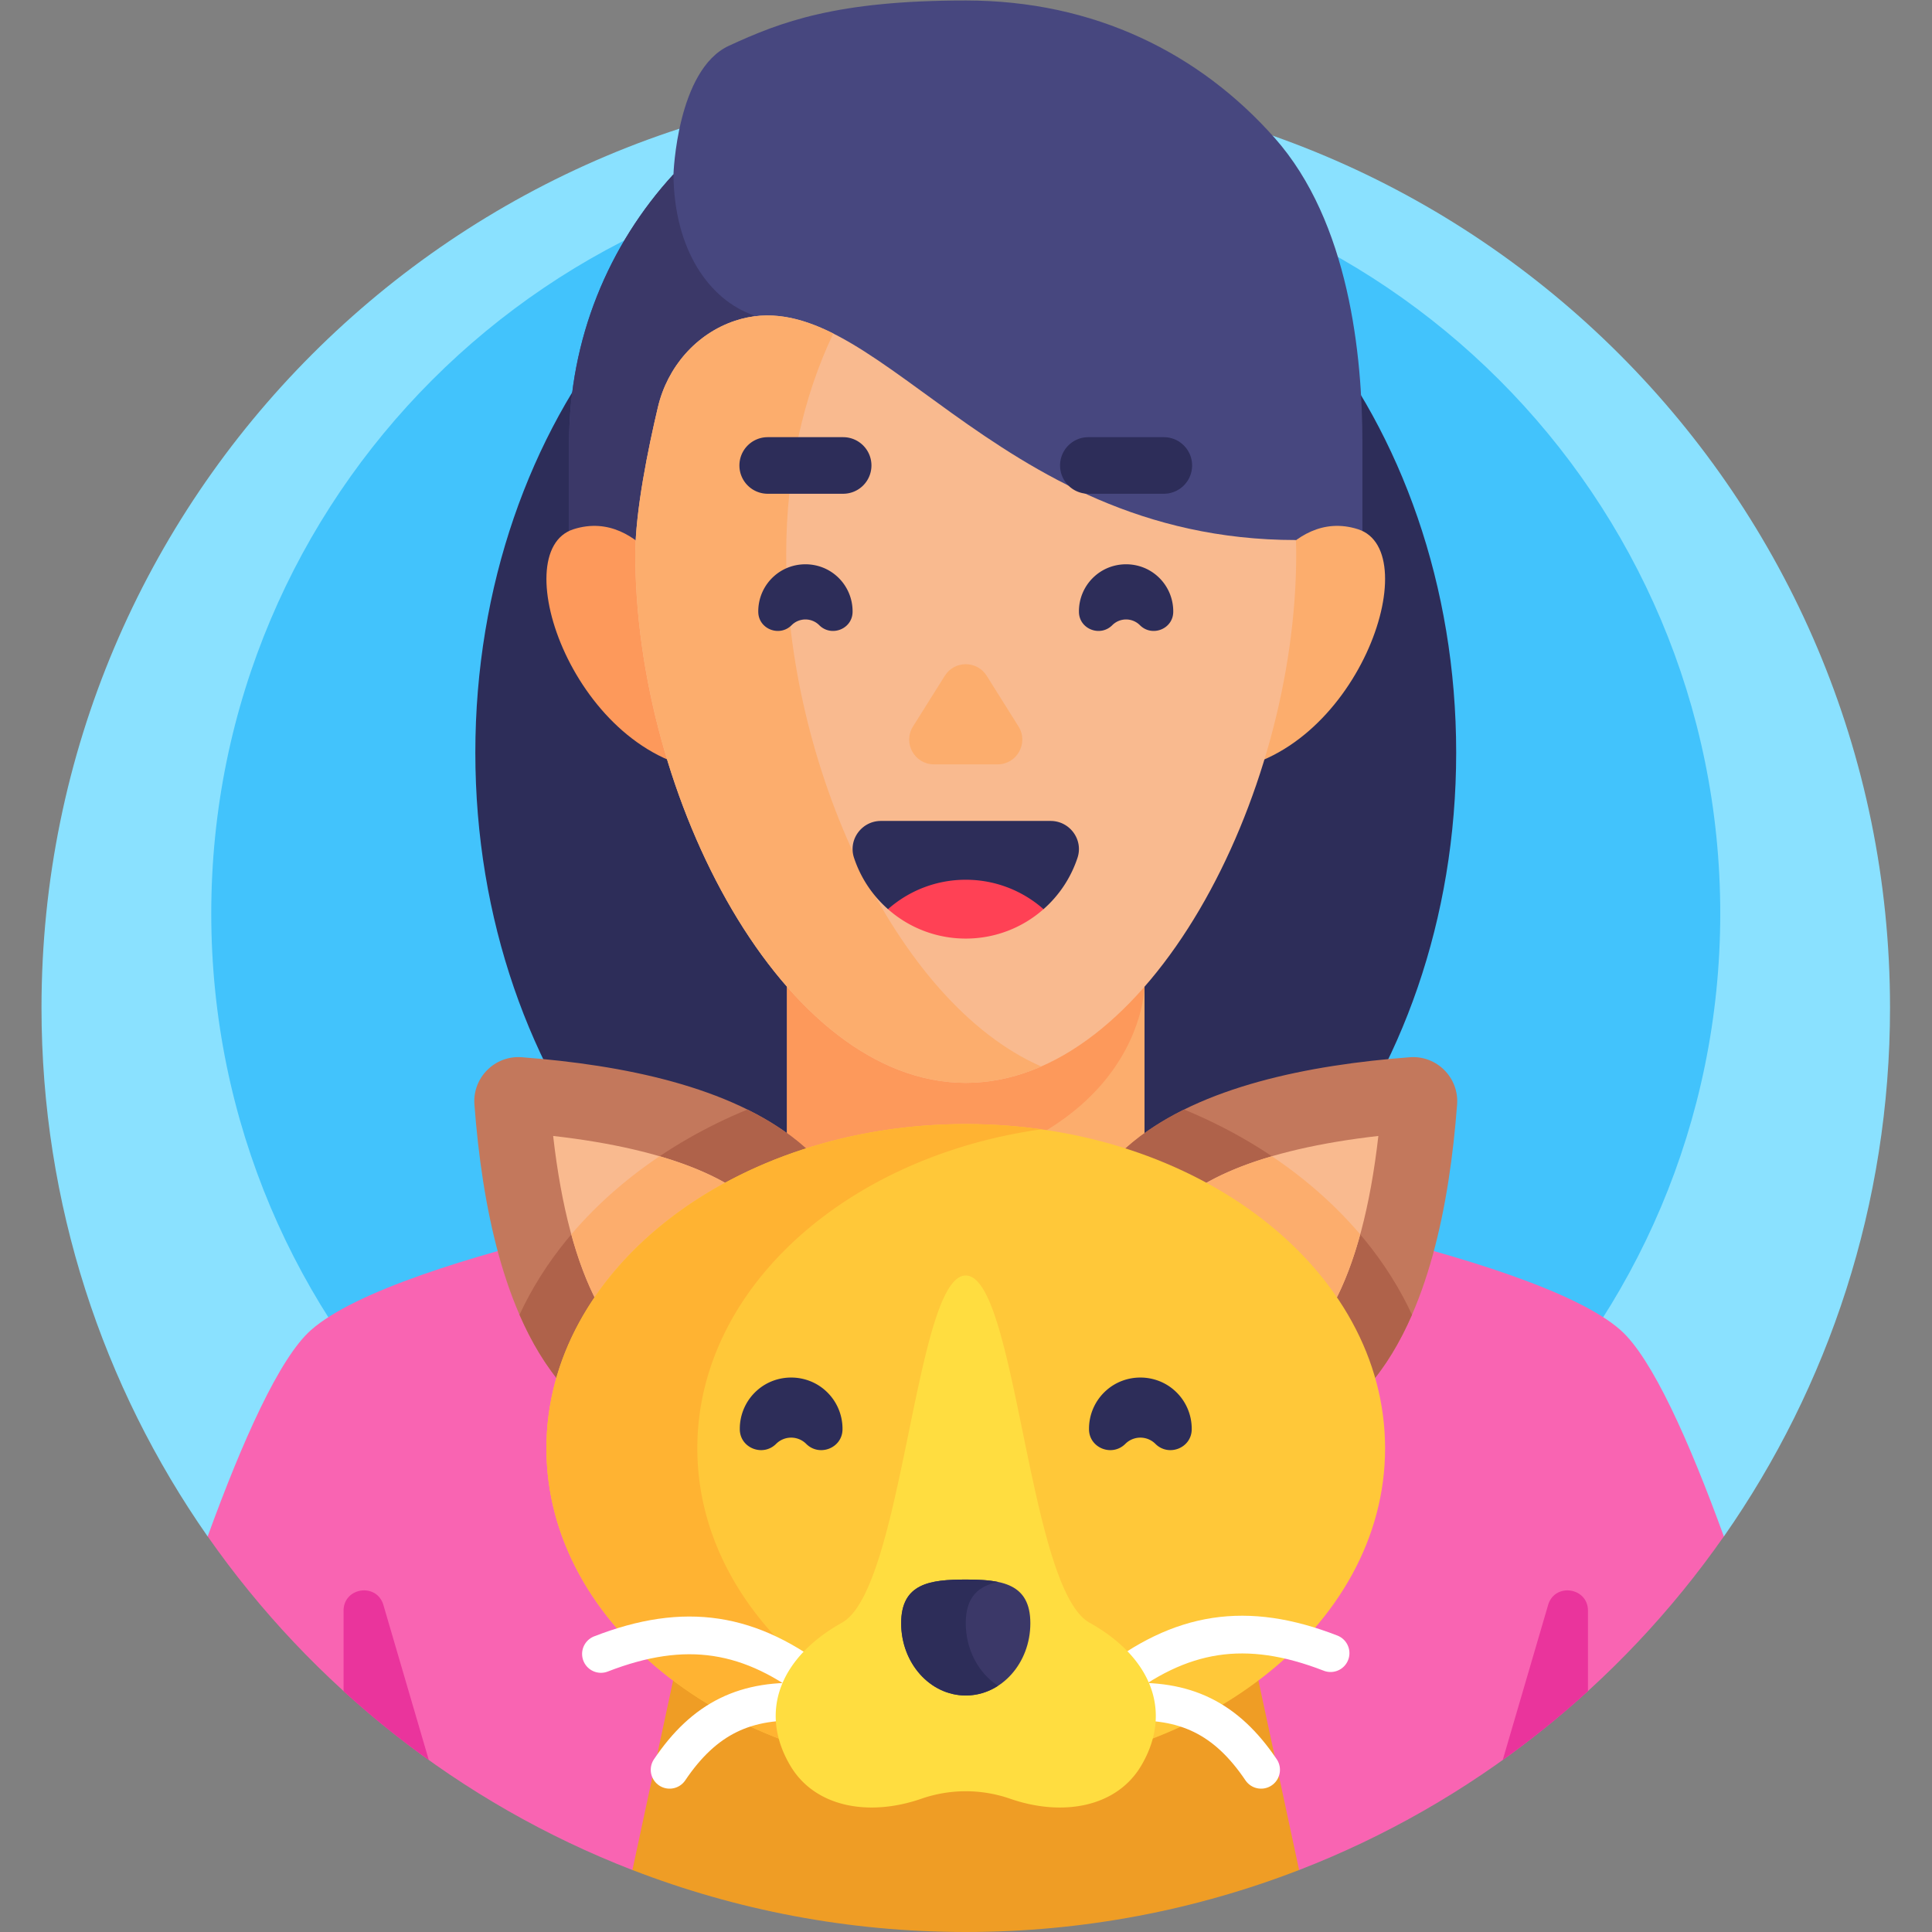 <?xml version="1.0" encoding="UTF-8"?>
<svg data-bbox="14.668 0.002 653.332 682.665" xmlns="http://www.w3.org/2000/svg" viewBox="0 0 682.667 682.667" height="682.667" width="682.667" data-type="ugc">
    <rect x="0" y="0" width="682.667" height="682.667" fill="#808080" stroke="none"/>
    <g>
        <defs>
            <clipPath id="d2283eff-71ab-4a35-8eae-95cf672a1c51" clipPathUnits="userSpaceOnUse">
                <path d="M0 512h512V0H0Z"/>
            </clipPath>
        </defs>
        <g clip-path="url(#d2283eff-71ab-4a35-8eae-95cf672a1c51)" transform="matrix(1.333 0 0 -1.333 0 682.667)">
            <path d="M456.97 104.861c27.744 39.712 44.031 88.02 44.031 140.139 0 135.309-109.691 245-245 245-135.31 0-245-109.691-245-245 0-52.119 16.287-100.427 44.031-140.139z" fill="#8ae1ff"/>
            <path d="M56 270c0-110.457 89.543-200 200-200s200 89.543 200 200-89.543 200-200 200S56 380.457 56 270" fill="#42c3fc"/>
            <path d="M386 312.633c0 88.365-58.203 160-130 160s-130-71.635-130-160c0-88.366 58.203-160 130-160s130 71.634 130 160" fill="#2d2d59"/>
            <path d="M167.638 16.427h176.725c45.771 17.715 84.888 48.787 112.587 88.435-9.221 25.362-19.041 47.328-27.392 54.701-23.413 20.673-123.588 37.434-126.172 37.862h-94.771c-2.584-.428-102.76-17.189-126.173-37.862-8.351-7.373-18.17-29.339-27.391-54.701 27.698-39.648 66.816-70.72 112.587-88.435" fill="#f964b2"/>
            <path d="M167.64 16.434C195.053 5.829 224.845 0 256.001 0s60.948 5.829 88.361 16.434l-15.914 74.118H183.554Z" fill="#ef9d25"/>
            <path d="M318.291 194.734c-8.654 1.646-14.316 2.593-14.905 2.69h-94.772c-.587-.096-6.223-1.04-14.843-2.678 1.996-2.661 25.125-32.414 62.013-32.414 37.264 0 60.899 30.284 62.507 32.402" fill="#ea349c"/>
            <path d="M91.07 85.157V63.83a246 246 0 0 1 22.599-18.262l-12.035 41.104c-1.751 5.979-10.564 4.715-10.564-1.515" fill="#ea349c"/>
            <path d="M420.93 85.157V63.83a246 246 0 0 0-22.599-18.262l12.035 41.104c1.751 5.979 10.564 4.715 10.564-1.515" fill="#ea349c"/>
            <path d="M303.386 291.266h-94.772v-93.841s19.021-20.093 47.17-20.093 47.602 20.093 47.602 20.093z" fill="#fcad6d"/>
            <path d="M208.614 291.266v-93.841c94.723 0 94.772 53.401 94.772 53.401v40.44Z" fill="#fd995b"/>
            <path d="M337.87 475.577C318.086 497.899 290.249 512 256 512s-48.984-5.639-62.772-12-14.708-34.072-14.708-34.072c-17.175-18.715-27.662-43.667-27.662-71.071v-30.076h210.285v30.076c0 23.009-3.489 58.399-23.273 80.72" fill="#47477f"/>
            <path d="M150.857 364.781h49.009v63.729c-11.83 4.104-21.192 17.341-21.346 37.417-17.176-18.714-27.663-43.667-27.663-71.07Z" fill="#3b3868"/>
            <path d="M331.058 352.433s10.385 25.285 28.897 19.415c18.513-5.869-.447-60.663-36.573-64.115Z" fill="#fcad6d"/>
            <path d="M180.942 352.433s-10.385 25.285-28.897 19.415c-18.513-5.869.447-60.663 36.573-64.115Z" fill="#fd995b"/>
            <path d="M194.837 427.096c-10.322-3.438-17.931-12.279-20.432-22.867-2.552-10.801-6.002-27.519-6.002-38.984 0-64.504 39.219-140.155 87.597-140.155 48.379 0 87.597 75.651 87.597 140.155 0 1.674-.032 2.084-.085 3.734-81.411.001-112.184 70.274-148.675 58.117" fill="#f9ba8f"/>
            <path d="M276 229.436c-38.741 16.953-67.597 80.479-67.597 135.81 0 21.97 4.564 41.826 12.476 58.474-8.869 4.458-17.292 6.29-26.042 3.375-10.322-3.438-17.931-12.279-20.432-22.866-2.552-10.802-6.002-27.52-6.002-38.984 0-64.504 39.219-140.155 87.597-140.155 6.881 0 13.576 1.534 20 4.346" fill="#fcad6d"/>
            <path d="M223.5 381.245h-20a7.5 7.5 0 0 0-7.5 7.499v.001a7.5 7.5 0 0 0 7.5 7.499h20a7.5 7.5 0 0 0 7.5-7.499v-.001a7.5 7.5 0 0 0-7.5-7.499" fill="#2d2d59"/>
            <path d="M308.5 381.245h-20a7.5 7.5 0 0 0-7.5 7.499v.001a7.5 7.5 0 0 0 7.5 7.499h20a7.5 7.5 0 0 0 7.5-7.499v-.001a7.5 7.5 0 0 0-7.5-7.499" fill="#2d2d59"/>
            <path d="m242.013 319.554 8.436 13.44c2.568 4.094 8.533 4.094 11.102 0l8.436-13.44c2.739-4.365-.398-10.038-5.552-10.038h-16.871c-5.153 0-8.29 5.673-5.551 10.038" fill="#fcad6d"/>
            <path d="M235.384 271.13h41.232a31.2 31.2 0 0 1 9.011 13.632c1.583 4.81-2.07 9.754-7.135 9.754h-44.984c-5.065 0-8.718-4.944-7.134-9.754a31.2 31.2 0 0 1 9.01-13.632" fill="#2d2d59"/>
            <path d="M276.616 271.13A31.06 31.06 0 0 0 256 263.333a31.05 31.05 0 0 0-20.616 7.797c5.5 4.85 12.713 7.798 20.616 7.798 7.902 0 15.116-2.948 20.616-7.798" fill="#ff4155"/>
            <path d="M310.999 349.915a12.47 12.47 0 0 1-4.242 9.538c-4.675 4.129-11.84 4.129-16.514 0a12.47 12.47 0 0 1-4.242-9.538c.055-4.539 5.629-6.717 8.838-3.508a5.175 5.175 0 0 0 7.322 0c3.209-3.209 8.783-1.031 8.838 3.508" fill="#2d2d59"/>
            <path d="M201.001 349.915a12.47 12.47 0 0 0 4.242 9.538c4.675 4.129 11.84 4.129 16.514 0a12.47 12.47 0 0 0 4.242-9.538c-.055-4.539-5.629-6.717-8.838-3.508a5.175 5.175 0 0 1-7.322 0c-3.209-3.209-8.783-1.031-8.838 3.508" fill="#2d2d59"/>
            <path d="M373.703 231.88c-53.975-4.086-112.942-23.02-83.765-96.305 73.286-29.177 92.219 29.79 96.305 83.765.539 7.125-5.415 13.079-12.54 12.54" fill="#c3785c"/>
            <path d="M374.287 163.621c-6.456 13.924-16.766 26.608-30.513 37.237-8.977 6.941-19.049 12.693-29.898 17.159-26.706-13.212-41.753-37.695-23.938-82.441 46.994-18.71 71.637-1.175 84.349 28.045" fill="#af624a"/>
            <path d="M324.996 147.843c-5.719 0-12.226 1.134-19.419 3.378-4.719 15.098-4.474 26.955.749 35.319 7.848 12.57 28.17 20.963 59.047 24.473-2.145-18.841-6.13-33.78-11.879-44.503-6.922-12.909-15.712-18.667-28.496-18.667Z" fill="#f9ba8f"/>
            <path d="M138.297 231.88c53.975-4.086 112.942-23.02 83.765-96.305-73.286-29.177-92.219 29.79-96.305 83.765-.539 7.125 5.415 13.079 12.54 12.54" fill="#c3785c"/>
            <path d="M343.774 200.858a122 122 0 0 1-6.625 4.772c-15.241-4.45-25.696-10.878-30.824-19.09-5.222-8.365-5.468-20.222-.748-35.32 7.193-2.244 13.699-3.378 19.419-3.378h.002c12.783 0 21.573 5.758 28.495 18.667 2.77 5.165 5.126 11.319 7.068 18.406-4.839 5.697-10.446 11.04-16.787 15.943" fill="#fcad6d"/>
            <path d="M137.713 163.621c12.712-29.22 37.355-46.755 84.349-28.045 17.815 44.746 2.768 69.229-23.938 82.441-10.849-4.466-20.921-10.218-29.898-17.159-13.747-10.629-24.057-23.313-30.513-37.237" fill="#af624a"/>
            <path d="M187.006 147.843c-12.787 0-21.576 5.758-28.499 18.668-5.75 10.723-9.734 25.661-11.88 44.502 30.877-3.51 51.2-11.903 59.048-24.473 5.222-8.364 5.468-20.221.748-35.319-7.193-2.244-13.7-3.378-19.417-3.378" fill="#f9ba8f"/>
            <path d="M151.44 184.915c1.942-7.086 4.298-13.239 7.067-18.404 6.923-12.91 15.713-18.668 28.499-18.668 5.718 0 12.225 1.134 19.418 3.378 4.719 15.097 4.474 26.955-.749 35.319-5.127 8.212-15.583 14.641-30.824 19.091a123 123 0 0 1-6.624-4.773c-6.342-4.903-11.948-10.246-16.787-15.943" fill="#fcad6d"/>
            <path d="M367.156 128.22c0-47.466-49.766-85.944-111.156-85.944-61.389 0-111.156 38.478-111.156 85.944S194.611 214.163 256 214.163s111.156-38.478 111.156-85.943" fill="#ffc839"/>
            <path d="M184.844 128.22c0 42.186 39.312 77.27 91.156 84.554a144 144 0 0 1-20 1.389c-61.39 0-111.156-38.478-111.156-85.943 0-47.466 49.766-85.944 111.156-85.944 6.828 0 13.511.479 20 1.39-51.844 7.283-91.156 42.368-91.156 84.554" fill="#ffb332"/>
            <path d="M294.28 65.023c18.703 14.901 36.131 17.555 58.422 8.896" fill="none" stroke="#ffffff" stroke-width="10" stroke-linecap="round" stroke-linejoin="round" stroke-miterlimit="10"/>
            <path d="M297.698 60.917c16.451 1.091 27.365-4.255 36.589-17.92" fill="none" stroke="#ffffff" stroke-width="10" stroke-linecap="round" stroke-linejoin="round" stroke-miterlimit="10"/>
            <path d="M217.72 64.809c-18.703 14.9-36.131 17.555-58.422 8.896" fill="none" stroke="#ffffff" stroke-width="10" stroke-linecap="round" stroke-linejoin="round" stroke-miterlimit="10"/>
            <path d="M214.087 60.917c-16.451 1.091-27.366-4.255-36.589-17.92" fill="none" stroke="#ffffff" stroke-width="10" stroke-linecap="round" stroke-linejoin="round" stroke-miterlimit="10"/>
            <path d="M288.794 82.002c-16.26 9.068-19.388 92.02-32.794 92.02-13.407 0-16.535-82.952-32.795-92.02s-22.202-23.452-13.759-37.836c6.544-11.148 20.928-13.656 34.803-8.835a35.9 35.9 0 0 0 23.502 0c13.874-4.821 28.258-2.313 34.802 8.835 8.443 14.384 2.501 28.768-13.759 37.836" fill="#ffdd40"/>
            <path d="M273.121 81.852c0 10.581-7.666 11.575-17.121 11.575-9.456 0-17.121-.994-17.121-11.575S246.544 62.693 256 62.693s17.121 8.578 17.121 19.159" fill="#3b3868"/>
            <path d="M256 81.85c0 7.091 3.444 9.873 8.561 10.939-2.519.526-5.441.637-8.561.637-9.456 0-17.121-.994-17.121-11.576 0-10.58 7.665-19.158 17.121-19.158 3.12 0 6.042.938 8.561 2.569C259.444 68.575 256 74.76 256 81.85" fill="#2d2d59"/>
            <path d="M315.896 133.212a13.58 13.58 0 0 1-4.619 10.389c-5.091 4.496-12.894 4.496-17.985 0a13.58 13.58 0 0 1-4.62-10.389c.061-4.941 6.131-7.313 9.625-3.819h.001a5.637 5.637 0 0 0 7.973 0c3.495-3.494 9.565-1.122 9.625 3.819" fill="#2d2d59"/>
            <path d="M196.105 133.212a13.58 13.58 0 0 0 4.619 10.389c5.091 4.496 12.894 4.496 17.985 0a13.58 13.58 0 0 0 4.62-10.389c-.061-4.941-6.131-7.313-9.625-3.819h-.001a5.637 5.637 0 0 1-7.973 0c-3.495-3.494-9.565-1.122-9.625 3.819" fill="#2d2d59"/>
        </g>
    </g>
</svg>
